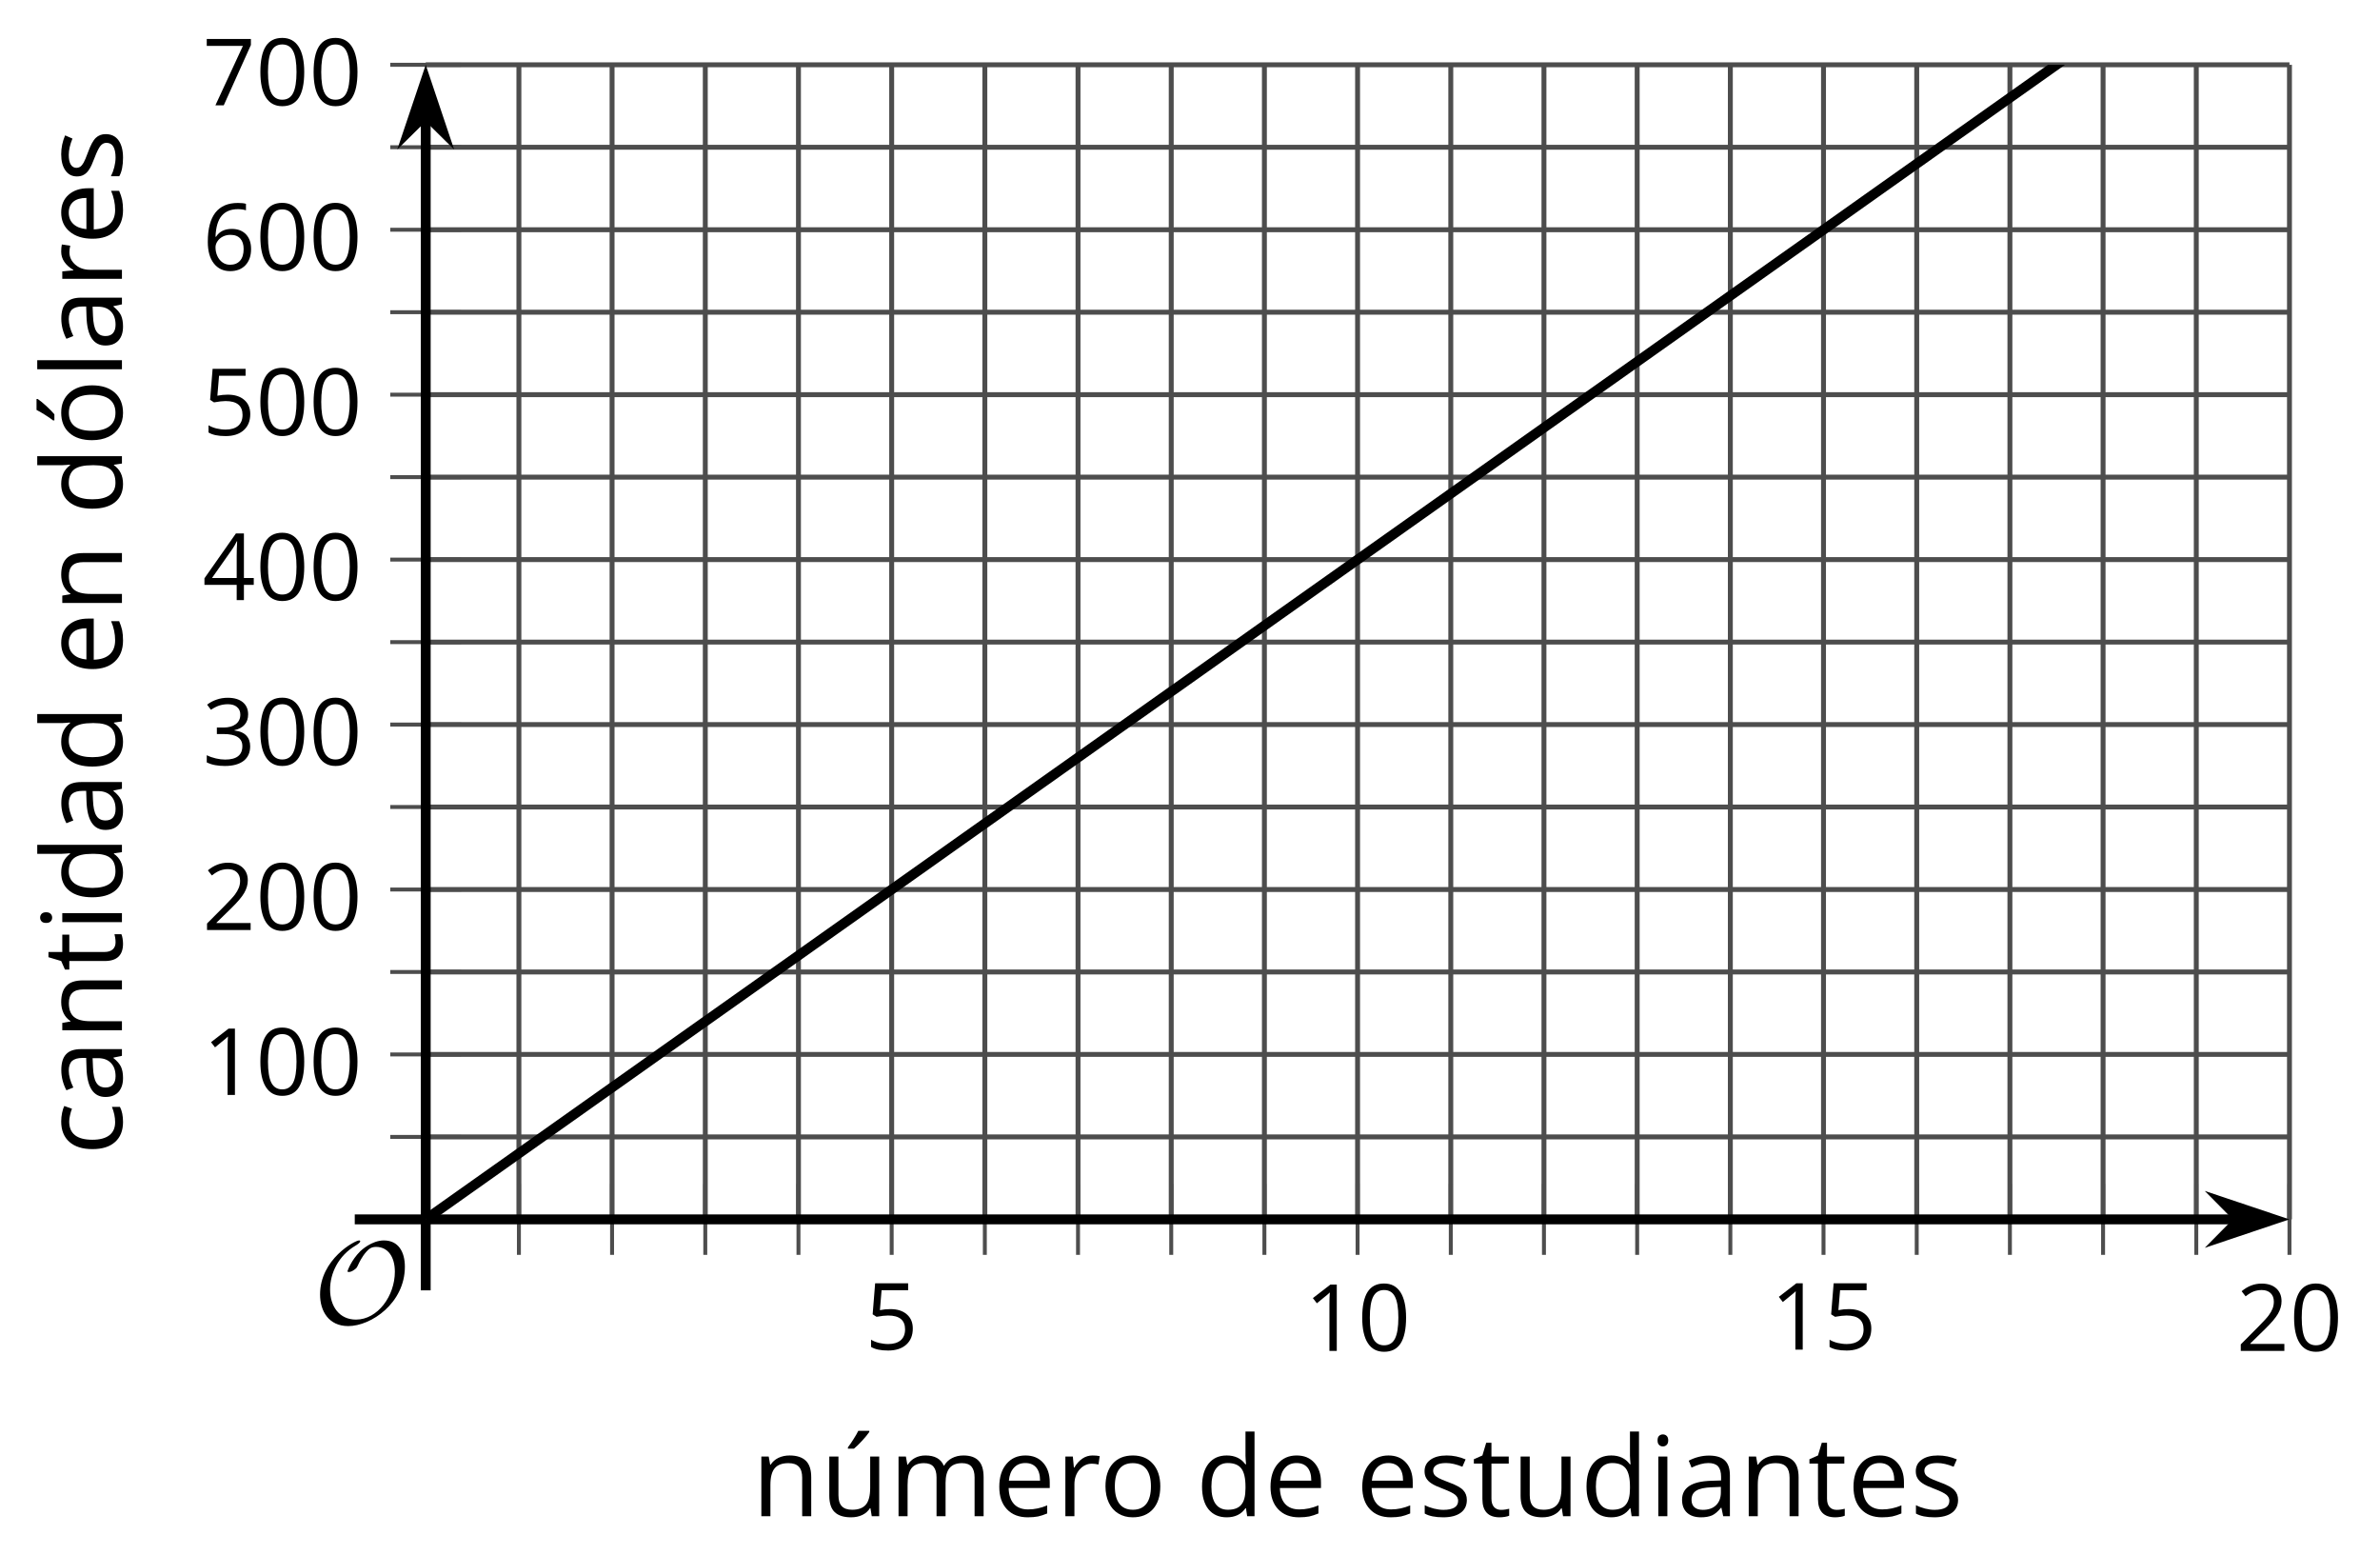 <?xml version='1.0' encoding='UTF-8'?>
<!-- This file was generated by dvisvgm 2.1.3 -->
<svg height='157.75pt' version='1.1' viewBox='-72 -72 241.568 157.75' width='241.568pt' xmlns='http://www.w3.org/2000/svg' xmlns:xlink='http://www.w3.org/1999/xlink'>
<defs>
<clipPath id='clip1'>
<path d='M-28.789 51.734H160.379V-65.426H-28.789Z'/>
</clipPath>
<path d='M9.289 -5.762C9.289 -7.281 8.62 -8.428 7.161 -8.428C5.918 -8.428 4.866 -7.424 4.782 -7.352C3.826 -6.408 3.467 -5.332 3.467 -5.308C3.467 -5.236 3.527 -5.224 3.587 -5.224C3.814 -5.224 4.005 -5.344 4.184 -5.475C4.399 -5.631 4.411 -5.667 4.543 -5.942C4.651 -6.181 4.926 -6.767 5.368 -7.269C5.655 -7.592 5.894 -7.771 6.372 -7.771C7.532 -7.771 8.273 -6.814 8.273 -5.248C8.273 -2.809 6.539 -0.395 4.328 -0.395C2.63 -0.395 1.698 -1.745 1.698 -3.455C1.698 -5.081 2.534 -6.874 4.28 -7.902C4.399 -7.974 4.758 -8.189 4.758 -8.345C4.758 -8.428 4.663 -8.428 4.639 -8.428C4.22 -8.428 0.681 -6.528 0.681 -2.941C0.681 -1.267 1.554 0.263 3.539 0.263C5.87 0.263 9.289 -2.08 9.289 -5.762Z' id='g0-79'/>
<use id='g7-65' transform='scale(1.2)' xlink:href='#g5-65'/>
<use id='g7-67' transform='scale(1.2)' xlink:href='#g5-67'/>
<use id='g7-68' transform='scale(1.2)' xlink:href='#g5-68'/>
<use id='g7-69' transform='scale(1.2)' xlink:href='#g5-69'/>
<use id='g7-73' transform='scale(1.2)' xlink:href='#g5-73'/>
<use id='g7-76' transform='scale(1.2)' xlink:href='#g5-76'/>
<use id='g7-77' transform='scale(1.2)' xlink:href='#g5-77'/>
<use id='g7-78' transform='scale(1.2)' xlink:href='#g5-78'/>
<use id='g7-79' transform='scale(1.2)' xlink:href='#g5-79'/>
<use id='g7-82' transform='scale(1.2)' xlink:href='#g5-82'/>
<use id='g7-83' transform='scale(1.2)' xlink:href='#g5-83'/>
<use id='g7-84' transform='scale(1.2)' xlink:href='#g5-84'/>
<use id='g7-85' transform='scale(1.2)' xlink:href='#g5-85'/>
<use id='g7-178' transform='scale(1.2)' xlink:href='#g5-178'/>
<use id='g7-185' transform='scale(1.2)' xlink:href='#g5-185'/>
<path d='M4.922 -3.375C4.922 -4.498 4.733 -5.355 4.355 -5.948C3.973 -6.542 3.421 -6.837 2.689 -6.837C1.938 -6.837 1.381 -6.552 1.018 -5.985S0.47 -4.549 0.47 -3.375C0.47 -2.238 0.658 -1.377 1.036 -0.792C1.413 -0.203 1.966 0.092 2.689 0.092C3.444 0.092 4.006 -0.193 4.374 -0.769C4.738 -1.344 4.922 -2.21 4.922 -3.375ZM1.243 -3.375C1.243 -4.355 1.358 -5.064 1.588 -5.506C1.819 -5.953 2.187 -6.174 2.689 -6.174C3.2 -6.174 3.568 -5.948 3.794 -5.497C4.024 -5.051 4.139 -4.342 4.139 -3.375S4.024 -1.699 3.794 -1.243C3.568 -0.792 3.2 -0.566 2.689 -0.566C2.187 -0.566 1.819 -0.792 1.588 -1.234C1.358 -1.685 1.243 -2.394 1.243 -3.375Z' id='g5-16'/>
<path d='M3.292 0V-6.731H2.647L0.866 -5.355L1.271 -4.83C1.92 -5.359 2.288 -5.658 2.366 -5.727S2.518 -5.866 2.583 -5.93C2.56 -5.576 2.546 -5.198 2.546 -4.797V0H3.292Z' id='g5-17'/>
<path d='M4.885 0V-0.709H1.423V-0.746L2.896 -2.187C3.554 -2.827 4.001 -3.352 4.24 -3.771S4.599 -4.609 4.599 -5.037C4.599 -5.585 4.42 -6.018 4.061 -6.344C3.702 -6.667 3.204 -6.828 2.574 -6.828C1.842 -6.828 1.169 -6.57 0.548 -6.054L0.953 -5.534C1.262 -5.778 1.538 -5.944 1.786 -6.036C2.04 -6.128 2.302 -6.174 2.583 -6.174C2.97 -6.174 3.273 -6.068 3.49 -5.856C3.706 -5.649 3.817 -5.364 3.817 -5.005C3.817 -4.751 3.775 -4.512 3.688 -4.291S3.471 -3.844 3.301 -3.61S2.772 -2.988 2.233 -2.44L0.46 -0.658V0H4.885Z' id='g5-18'/>
<path d='M4.632 -5.147C4.632 -5.668 4.452 -6.077 4.088 -6.381C3.725 -6.676 3.218 -6.828 2.564 -6.828C2.164 -6.828 1.786 -6.768 1.427 -6.639C1.064 -6.519 0.746 -6.344 0.47 -6.128L0.856 -5.612C1.192 -5.829 1.487 -5.976 1.75 -6.054S2.288 -6.174 2.583 -6.174C2.97 -6.174 3.278 -6.082 3.499 -5.893C3.729 -5.704 3.84 -5.447 3.84 -5.12C3.84 -4.71 3.688 -4.388 3.379 -4.153C3.071 -3.923 2.657 -3.808 2.132 -3.808H1.459V-3.149H2.122C3.407 -3.149 4.047 -2.739 4.047 -1.925C4.047 -1.013 3.467 -0.557 2.302 -0.557C2.007 -0.557 1.694 -0.594 1.363 -0.672C1.036 -0.746 0.723 -0.856 0.433 -0.999V-0.272C0.714 -0.138 0.999 -0.041 1.298 0.009C1.593 0.064 1.92 0.092 2.274 0.092C3.094 0.092 3.725 -0.083 4.171 -0.424C4.618 -0.769 4.839 -1.266 4.839 -1.906C4.839 -2.353 4.71 -2.716 4.448 -2.993S3.785 -3.439 3.246 -3.508V-3.545C3.688 -3.637 4.029 -3.821 4.273 -4.093C4.512 -4.365 4.632 -4.719 4.632 -5.147Z' id='g5-19'/>
<path d='M5.203 -1.547V-2.242H4.204V-6.768H3.393L0.198 -2.215V-1.547H3.471V0H4.204V-1.547H5.203ZM3.471 -2.242H0.962L3.066 -5.235C3.195 -5.428 3.333 -5.672 3.481 -5.967H3.518C3.485 -5.414 3.471 -4.917 3.471 -4.48V-2.242Z' id='g5-20'/>
<path d='M2.564 -4.111C2.215 -4.111 1.865 -4.075 1.51 -4.006L1.68 -6.027H4.374V-6.731H1.027L0.773 -3.582L1.169 -3.329C1.657 -3.416 2.049 -3.462 2.339 -3.462C3.49 -3.462 4.065 -2.993 4.065 -2.053C4.065 -1.57 3.913 -1.202 3.619 -0.948C3.315 -0.695 2.896 -0.566 2.357 -0.566C2.049 -0.566 1.731 -0.608 1.413 -0.681C1.096 -0.764 0.829 -0.87 0.612 -1.008V-0.272C1.013 -0.028 1.588 0.092 2.348 0.092C3.126 0.092 3.739 -0.106 4.18 -0.502C4.627 -0.898 4.848 -1.446 4.848 -2.141C4.848 -2.753 4.646 -3.232 4.236 -3.582C3.831 -3.936 3.273 -4.111 2.564 -4.111Z' id='g5-21'/>
<path d='M0.539 -2.878C0.539 -1.943 0.741 -1.215 1.151 -0.691C1.561 -0.17 2.113 0.092 2.808 0.092C3.458 0.092 3.978 -0.11 4.355 -0.506C4.742 -0.912 4.931 -1.459 4.931 -2.159C4.931 -2.785 4.756 -3.283 4.411 -3.646C4.061 -4.01 3.582 -4.194 2.979 -4.194C2.247 -4.194 1.713 -3.932 1.377 -3.402H1.321C1.358 -4.365 1.565 -5.074 1.948 -5.525C2.33 -5.971 2.878 -6.197 3.6 -6.197C3.904 -6.197 4.176 -6.16 4.411 -6.082V-6.74C4.213 -6.8 3.936 -6.828 3.591 -6.828C2.583 -6.828 1.823 -6.501 1.308 -5.847C0.797 -5.189 0.539 -4.199 0.539 -2.878ZM2.799 -0.557C2.509 -0.557 2.251 -0.635 2.026 -0.797C1.805 -0.958 1.63 -1.174 1.506 -1.446S1.321 -2.012 1.321 -2.33C1.321 -2.546 1.39 -2.753 1.529 -2.951C1.662 -3.149 1.846 -3.306 2.076 -3.421S2.56 -3.591 2.836 -3.591C3.283 -3.591 3.614 -3.462 3.84 -3.209S4.176 -2.606 4.176 -2.159C4.176 -1.639 4.056 -1.243 3.812 -0.967C3.573 -0.695 3.237 -0.557 2.799 -0.557Z' id='g5-22'/>
<path d='M1.312 0H2.159L4.913 -6.119V-6.731H0.433V-6.027H4.102L1.312 0Z' id='g5-23'/>
<path d='M3.913 0H4.48V-3.444C4.48 -4.033 4.337 -4.461 4.042 -4.728C3.757 -4.995 3.31 -5.129 2.707 -5.129C2.408 -5.129 2.113 -5.092 1.814 -5.014C1.519 -4.936 1.248 -4.83 0.999 -4.696L1.234 -4.111C1.763 -4.369 2.242 -4.498 2.661 -4.498C3.034 -4.498 3.306 -4.401 3.481 -4.217C3.646 -4.024 3.734 -3.734 3.734 -3.338V-3.025L2.878 -2.997C1.248 -2.947 0.433 -2.413 0.433 -1.395C0.433 -0.921 0.576 -0.552 0.856 -0.295C1.142 -0.037 1.533 0.092 2.035 0.092C2.408 0.092 2.721 0.037 2.974 -0.074C3.223 -0.189 3.471 -0.401 3.725 -0.718H3.762L3.913 0ZM2.187 -0.539C1.888 -0.539 1.653 -0.612 1.483 -0.755C1.317 -0.898 1.234 -1.11 1.234 -1.386C1.234 -1.74 1.367 -1.998 1.639 -2.164C1.906 -2.334 2.343 -2.426 2.951 -2.449L3.715 -2.482V-2.026C3.715 -1.556 3.582 -1.192 3.306 -0.93C3.039 -0.668 2.661 -0.539 2.187 -0.539Z' id='g5-65'/>
<path d='M2.827 0.092C3.338 0.092 3.766 0.005 4.102 -0.17V-0.847C3.66 -0.668 3.227 -0.576 2.808 -0.576C2.316 -0.576 1.948 -0.741 1.694 -1.073C1.446 -1.404 1.321 -1.878 1.321 -2.5C1.321 -3.808 1.832 -4.461 2.859 -4.461C3.011 -4.461 3.191 -4.438 3.389 -4.392C3.587 -4.351 3.771 -4.296 3.941 -4.227L4.176 -4.876C4.038 -4.945 3.849 -5.009 3.605 -5.06S3.122 -5.138 2.878 -5.138C2.127 -5.138 1.547 -4.908 1.142 -4.448C0.732 -3.987 0.529 -3.333 0.529 -2.491C0.529 -1.667 0.727 -1.031 1.133 -0.58C1.529 -0.134 2.095 0.092 2.827 0.092Z' id='g5-67'/>
<path d='M4.245 -0.677L4.346 0H4.968V-7.164H4.204V-5.111L4.222 -4.756L4.254 -4.392H4.194C3.831 -4.89 3.306 -5.138 2.62 -5.138C1.961 -5.138 1.45 -4.908 1.082 -4.448S0.529 -3.343 0.529 -2.509S0.714 -1.036 1.077 -0.585C1.446 -0.134 1.961 0.092 2.62 0.092C3.324 0.092 3.849 -0.166 4.204 -0.677H4.245ZM2.716 -0.548C2.261 -0.548 1.911 -0.714 1.676 -1.041S1.321 -1.855 1.321 -2.5C1.321 -3.135 1.441 -3.628 1.676 -3.978C1.915 -4.323 2.261 -4.498 2.707 -4.498C3.227 -4.498 3.61 -4.346 3.849 -4.042C4.084 -3.734 4.204 -3.223 4.204 -2.509V-2.348C4.204 -1.717 4.088 -1.257 3.849 -0.976C3.619 -0.691 3.237 -0.548 2.716 -0.548Z' id='g5-68'/>
<path d='M2.942 0.092C3.283 0.092 3.573 0.064 3.812 0.018C4.056 -0.037 4.309 -0.12 4.581 -0.235V-0.916C4.052 -0.691 3.513 -0.576 2.97 -0.576C2.454 -0.576 2.053 -0.727 1.768 -1.036C1.487 -1.344 1.335 -1.791 1.321 -2.385H4.797V-2.868C4.797 -3.55 4.613 -4.098 4.245 -4.512C3.877 -4.931 3.375 -5.138 2.744 -5.138C2.067 -5.138 1.533 -4.899 1.133 -4.42C0.727 -3.941 0.529 -3.297 0.529 -2.482C0.529 -1.676 0.746 -1.045 1.179 -0.589C1.607 -0.134 2.196 0.092 2.942 0.092ZM2.735 -4.498C3.135 -4.498 3.439 -4.369 3.656 -4.116C3.872 -3.858 3.978 -3.49 3.978 -3.006H1.34C1.381 -3.471 1.524 -3.84 1.768 -4.102C2.007 -4.365 2.33 -4.498 2.735 -4.498Z' id='g5-69'/>
<path d='M1.575 0V-5.046H0.81V0H1.575ZM0.746 -6.413C0.746 -6.243 0.787 -6.114 0.875 -6.031C0.962 -5.944 1.068 -5.902 1.197 -5.902C1.321 -5.902 1.427 -5.944 1.515 -6.031C1.602 -6.114 1.648 -6.243 1.648 -6.413S1.602 -6.713 1.515 -6.796S1.321 -6.92 1.197 -6.92C1.068 -6.92 0.962 -6.878 0.875 -6.796C0.787 -6.717 0.746 -6.588 0.746 -6.413Z' id='g5-73'/>
<path d='M1.575 0V-7.164H0.81V0H1.575Z' id='g5-76'/>
<path d='M7.242 0H8.006V-3.292C8.006 -3.936 7.864 -4.406 7.578 -4.696C7.297 -4.991 6.869 -5.138 6.298 -5.138C5.935 -5.138 5.608 -5.06 5.322 -4.908S4.82 -4.544 4.669 -4.282H4.632C4.388 -4.853 3.872 -5.138 3.085 -5.138C2.758 -5.138 2.468 -5.069 2.201 -4.931C1.943 -4.793 1.736 -4.599 1.593 -4.355H1.556L1.432 -5.046H0.81V0H1.575V-2.647C1.575 -3.301 1.685 -3.771 1.906 -4.061C2.132 -4.346 2.482 -4.489 2.96 -4.489C3.324 -4.489 3.596 -4.388 3.766 -4.19C3.936 -3.987 4.024 -3.683 4.024 -3.283V0H4.788V-2.818C4.788 -3.384 4.903 -3.808 5.129 -4.079S5.709 -4.489 6.183 -4.489C6.547 -4.489 6.814 -4.388 6.984 -4.19C7.155 -3.987 7.242 -3.683 7.242 -3.283V0Z' id='g5-77'/>
<path d='M4.263 0H5.028V-3.292C5.028 -3.936 4.876 -4.406 4.567 -4.696C4.259 -4.991 3.803 -5.138 3.195 -5.138C2.85 -5.138 2.532 -5.069 2.251 -4.936C1.971 -4.797 1.75 -4.604 1.593 -4.355H1.556L1.432 -5.046H0.81V0H1.575V-2.647C1.575 -3.306 1.699 -3.775 1.943 -4.061S2.574 -4.489 3.103 -4.489C3.504 -4.489 3.794 -4.388 3.983 -4.185S4.263 -3.674 4.263 -3.264V0Z' id='g5-78'/>
<path d='M5.166 -2.528C5.166 -3.329 4.959 -3.964 4.54 -4.434C4.125 -4.903 3.564 -5.138 2.859 -5.138C2.127 -5.138 1.556 -4.908 1.146 -4.448C0.737 -3.992 0.529 -3.352 0.529 -2.528C0.529 -1.998 0.626 -1.533 0.815 -1.137S1.275 -0.437 1.625 -0.226S2.376 0.092 2.827 0.092C3.559 0.092 4.13 -0.138 4.544 -0.599C4.959 -1.064 5.166 -1.704 5.166 -2.528ZM1.321 -2.528C1.321 -3.177 1.45 -3.669 1.704 -3.996S2.334 -4.489 2.836 -4.489C3.343 -4.489 3.725 -4.323 3.987 -3.987C4.245 -3.656 4.374 -3.168 4.374 -2.528C4.374 -1.878 4.245 -1.39 3.987 -1.05C3.725 -0.718 3.347 -0.548 2.845 -0.548S1.966 -0.718 1.708 -1.054S1.321 -1.883 1.321 -2.528Z' id='g5-79'/>
<path d='M3.112 -5.138C2.795 -5.138 2.505 -5.051 2.242 -4.871S1.754 -4.438 1.565 -4.111H1.529L1.441 -5.046H0.81V0H1.575V-2.707C1.575 -3.2 1.722 -3.614 2.007 -3.946C2.302 -4.277 2.647 -4.443 3.057 -4.443C3.218 -4.443 3.402 -4.42 3.61 -4.374L3.715 -5.083C3.536 -5.12 3.338 -5.138 3.112 -5.138Z' id='g5-82'/>
<path d='M4.065 -1.377C4.065 -1.713 3.959 -1.989 3.748 -2.21C3.541 -2.431 3.135 -2.652 2.537 -2.868C2.099 -3.029 1.805 -3.154 1.653 -3.241S1.39 -3.416 1.317 -3.513C1.252 -3.61 1.215 -3.725 1.215 -3.858C1.215 -4.056 1.308 -4.213 1.492 -4.328S1.948 -4.498 2.311 -4.498C2.721 -4.498 3.181 -4.392 3.688 -4.185L3.959 -4.807C3.439 -5.028 2.91 -5.138 2.366 -5.138C1.782 -5.138 1.326 -5.018 0.99 -4.779C0.654 -4.544 0.488 -4.217 0.488 -3.808C0.488 -3.577 0.534 -3.379 0.635 -3.214C0.727 -3.048 0.875 -2.901 1.077 -2.772C1.271 -2.638 1.607 -2.486 2.076 -2.311C2.569 -2.122 2.901 -1.957 3.076 -1.814C3.241 -1.676 3.329 -1.51 3.329 -1.312C3.329 -1.05 3.223 -0.856 3.006 -0.727C2.79 -0.603 2.486 -0.539 2.086 -0.539C1.828 -0.539 1.561 -0.576 1.28 -0.645C1.004 -0.714 0.746 -0.81 0.502 -0.935V-0.226C0.875 -0.014 1.4 0.092 2.067 0.092C2.698 0.092 3.191 -0.037 3.541 -0.29S4.065 -0.907 4.065 -1.377Z' id='g5-83'/>
<path d='M2.44 -0.539C2.187 -0.539 1.989 -0.622 1.846 -0.783S1.63 -1.179 1.63 -1.483V-4.452H3.094V-5.046H1.63V-6.215H1.188L0.866 -5.138L0.143 -4.82V-4.452H0.866V-1.45C0.866 -0.424 1.354 0.092 2.33 0.092C2.459 0.092 2.606 0.078 2.762 0.055C2.928 0.028 3.048 -0.005 3.131 -0.046V-0.631C3.057 -0.608 2.956 -0.589 2.832 -0.571C2.707 -0.548 2.574 -0.539 2.44 -0.539Z' id='g5-84'/>
<path d='M1.529 -5.046H0.755V-1.745C0.755 -1.105 0.907 -0.635 1.215 -0.345C1.519 -0.055 1.98 0.092 2.592 0.092C2.947 0.092 3.264 0.028 3.545 -0.106C3.821 -0.239 4.038 -0.428 4.194 -0.677H4.236L4.346 0H4.977V-5.046H4.213V-2.394C4.213 -1.74 4.088 -1.271 3.849 -0.981C3.6 -0.691 3.218 -0.548 2.689 -0.548C2.288 -0.548 1.998 -0.649 1.809 -0.852S1.529 -1.363 1.529 -1.773V-5.046Z' id='g5-85'/>
<path d='M5.166 -2.528C5.166 -3.329 4.959 -3.964 4.54 -4.434C4.125 -4.903 3.564 -5.138 2.859 -5.138C2.127 -5.138 1.556 -4.908 1.146 -4.448C0.737 -3.992 0.529 -3.352 0.529 -2.528C0.529 -1.998 0.626 -1.533 0.815 -1.137S1.275 -0.437 1.625 -0.226S2.376 0.092 2.827 0.092C3.559 0.092 4.13 -0.138 4.544 -0.599C4.959 -1.064 5.166 -1.704 5.166 -2.528ZM1.321 -2.528C1.321 -3.177 1.45 -3.669 1.704 -3.996S2.334 -4.489 2.836 -4.489C3.343 -4.489 3.725 -4.323 3.987 -3.987C4.245 -3.656 4.374 -3.168 4.374 -2.528C4.374 -1.878 4.245 -1.39 3.987 -1.05C3.725 -0.718 3.347 -0.548 2.845 -0.548S1.966 -0.718 1.708 -1.054S1.321 -1.883 1.321 -2.528ZM2.205 -5.829V-5.714H2.716C2.914 -5.875 3.145 -6.1 3.412 -6.39S3.881 -6.929 4.015 -7.127V-7.224H3.085C2.988 -7.026 2.855 -6.791 2.68 -6.519C2.514 -6.248 2.353 -6.018 2.205 -5.829Z' id='g5-178'/>
<path d='M1.529 -5.046H0.755V-1.745C0.755 -1.105 0.907 -0.635 1.215 -0.345C1.519 -0.055 1.98 0.092 2.592 0.092C2.947 0.092 3.264 0.028 3.545 -0.106C3.821 -0.239 4.038 -0.428 4.194 -0.677H4.236L4.346 0H4.977V-5.046H4.213V-2.394C4.213 -1.74 4.088 -1.271 3.849 -0.981C3.6 -0.691 3.218 -0.548 2.689 -0.548C2.288 -0.548 1.998 -0.649 1.809 -0.852S1.529 -1.363 1.529 -1.773V-5.046ZM2.33 -5.829V-5.714H2.841C3.039 -5.875 3.269 -6.1 3.536 -6.39S4.006 -6.929 4.139 -7.127V-7.224H3.209C3.112 -7.026 2.979 -6.791 2.804 -6.519C2.638 -6.248 2.477 -6.018 2.33 -5.829Z' id='g5-185'/>
</defs>
<g id='page1'>
<path d='M-19.332 51.734V-65.426M-9.875 51.734V-65.426M-0.414 51.734V-65.426M9.043 51.734V-65.426M27.961 51.734V-65.426M37.418 51.734V-65.426M46.879 51.734V-65.426M56.336 51.734V-65.426M75.254 51.734V-65.426M84.71 51.734V-65.426M94.171 51.734V-65.426M103.629 51.734V-65.426M122.546 51.734V-65.426M132.004 51.734V-65.426M141.46 51.734V-65.426M150.921 51.734V-65.426' fill='none' stroke='#4d4d4d' stroke-linejoin='bevel' stroke-miterlimit='10.037' stroke-width='0.5'/>
<path d='M18.504 51.734V-65.426M65.793 51.734V-65.426M113.085 51.734V-65.426M160.379 51.734V-65.426' fill='none' stroke='#4d4d4d' stroke-linejoin='bevel' stroke-miterlimit='10.037' stroke-width='0.5'/>
<path d='M-28.789 43.367H160.379M-28.789 26.629H160.379M-28.789 9.891H160.379M-28.789 -6.844H160.379M-28.789 -23.582H160.379M-28.789 -40.32H160.379M-28.789 -57.059H160.379' fill='none' stroke='#4d4d4d' stroke-linejoin='bevel' stroke-miterlimit='10.037' stroke-width='0.5'/>
<path d='M-28.789 34.996H160.379M-28.789 18.262H160.379M-28.789 1.524H160.379M-28.789 -15.215H160.379M-28.789 -31.953H160.379M-28.789 -48.688H160.379M-28.789 -65.426H160.379' fill='none' stroke='#4d4d4d' stroke-linejoin='bevel' stroke-miterlimit='10.037' stroke-width='0.5'/>
<path d='M-19.332 55.336V48.137M-9.875 55.336V48.137M-0.414 55.336V48.137M9.043 55.336V48.137M27.961 55.336V48.137M37.418 55.336V48.137M46.879 55.336V48.137M56.336 55.336V48.137M75.254 55.336V48.137M84.71 55.336V48.137M94.171 55.336V48.137M103.629 55.336V48.137M122.546 55.336V48.137M132.004 55.336V48.137M141.46 55.336V48.137M150.921 55.336V48.137' fill='none' stroke='#4d4d4d' stroke-linejoin='bevel' stroke-miterlimit='10.037' stroke-width='0.4'/>
<path d='M18.504 55.336V48.137M65.793 55.336V48.137M113.085 55.336V48.137M160.379 55.336V48.137' fill='none' stroke='#4d4d4d' stroke-linejoin='bevel' stroke-miterlimit='10.037' stroke-width='0.4'/>
<path d='M-32.391 43.367H-25.191M-32.391 26.629H-25.191M-32.391 9.891H-25.191M-32.391 -6.844H-25.191M-32.391 -23.582H-25.191M-32.391 -40.32H-25.191M-32.391 -57.059H-25.191' fill='none' stroke='#4d4d4d' stroke-linejoin='bevel' stroke-miterlimit='10.037' stroke-width='0.4'/>
<path d='M-32.391 34.996H-25.191M-32.391 18.262H-25.191M-32.391 1.524H-25.191M-32.391 -15.215H-25.191M-32.391 -31.953H-25.191M-32.391 -48.688H-25.191M-32.391 -65.426H-25.191' fill='none' stroke='#4d4d4d' stroke-linejoin='bevel' stroke-miterlimit='10.037' stroke-width='0.4'/>
<path d='M-28.789 51.734H155.085' fill='none' stroke='#000000' stroke-linejoin='bevel' stroke-miterlimit='10.037' stroke-width='1'/>
<path d='M158.805 51.734L153.613 49.992L155.336 51.734L153.613 53.48Z'/>
<path d='M158.805 51.734L153.613 49.992L155.336 51.734L153.613 53.48Z' fill='none' stroke='#000000' stroke-miterlimit='10.037' stroke-width='1'/>
<path d='M-28.789 51.734V-60.133' fill='none' stroke='#000000' stroke-linejoin='bevel' stroke-miterlimit='10.037' stroke-width='1'/>
<path d='M-28.789 -63.852L-30.535 -58.66L-28.789 -60.383L-27.047 -58.66Z'/>
<path d='M-28.789 -63.852L-30.535 -58.66L-28.789 -60.383L-27.047 -58.66Z' fill='none' stroke='#000000' stroke-miterlimit='10.037' stroke-width='1'/>
<g transform='matrix(1 0 0 1 1.38 47.231)'>
<use x='14.42' xlink:href='#g5-21' y='17.72'/>
</g>
<g transform='matrix(1 0 0 1 45.97 47.359)'>
<use x='14.42' xlink:href='#g5-17' y='17.72'/>
<use x='19.824' xlink:href='#g5-16' y='17.72'/>
</g>
<g transform='matrix(1 0 0 1 93.263 47.231)'>
<use x='14.42' xlink:href='#g5-17' y='17.72'/>
<use x='19.824' xlink:href='#g5-21' y='17.72'/>
</g>
<g transform='matrix(1 0 0 1 140.556 47.359)'>
<use x='14.42' xlink:href='#g5-18' y='17.72'/>
<use x='19.824' xlink:href='#g5-16' y='17.72'/>
</g>
<g transform='matrix(1 0 0 1 -65.867 21.389)'>
<use x='14.42' xlink:href='#g5-17' y='17.72'/>
<use x='19.824' xlink:href='#g5-16' y='17.72'/>
<use x='25.229' xlink:href='#g5-16' y='17.72'/>
</g>
<g transform='matrix(1 0 0 1 -65.867 4.651)'>
<use x='14.42' xlink:href='#g5-18' y='17.72'/>
<use x='19.824' xlink:href='#g5-16' y='17.72'/>
<use x='25.229' xlink:href='#g5-16' y='17.72'/>
</g>
<g transform='matrix(1 0 0 1 -65.867 -12.086)'>
<use x='14.42' xlink:href='#g5-19' y='17.72'/>
<use x='19.824' xlink:href='#g5-16' y='17.72'/>
<use x='25.229' xlink:href='#g5-16' y='17.72'/>
</g>
<g transform='matrix(1 0 0 1 -65.867 -28.823)'>
<use x='14.42' xlink:href='#g5-20' y='17.72'/>
<use x='19.824' xlink:href='#g5-16' y='17.72'/>
<use x='25.229' xlink:href='#g5-16' y='17.72'/>
</g>
<g transform='matrix(1 0 0 1 -65.867 -45.561)'>
<use x='14.42' xlink:href='#g5-21' y='17.72'/>
<use x='19.824' xlink:href='#g5-16' y='17.72'/>
<use x='25.229' xlink:href='#g5-16' y='17.72'/>
</g>
<g transform='matrix(1 0 0 1 -65.867 -62.298)'>
<use x='14.42' xlink:href='#g5-22' y='17.72'/>
<use x='19.824' xlink:href='#g5-16' y='17.72'/>
<use x='25.229' xlink:href='#g5-16' y='17.72'/>
</g>
<g transform='matrix(1 0 0 1 -65.867 -79.036)'>
<use x='14.42' xlink:href='#g5-23' y='17.72'/>
<use x='19.824' xlink:href='#g5-16' y='17.72'/>
<use x='25.229' xlink:href='#g5-16' y='17.72'/>
</g>
<path clip-path='url(#clip1)' d='M-28.789 51.734L-27.934 51.129L-27.078 50.523L-26.223 49.918L-25.367 49.312L-24.512 48.707L-23.656 48.102L-22.801 47.496L-21.945 46.891L-21.09 46.285L-20.234 45.68L-19.379 45.074L-18.523 44.469L-17.668 43.863L-16.812 43.258L-15.957 42.652L-15.102 42.047L-14.246 41.441L-13.391 40.836L-12.535 40.23L-11.68 39.625L-10.824 39.02L-9.969 38.414L-9.113 37.809L-8.258 37.203L-7.402 36.598L-6.547 35.992L-5.691 35.383L-4.836 34.777L-3.981 34.172L-3.125 33.566L-2.269 32.961L-1.414 32.355L-0.559 31.75L0.297 31.145L1.152 30.539L2.008 29.934L2.863 29.328L3.719 28.723L4.574 28.117L5.43 27.512L6.285 26.906L7.144 26.301L8 25.695L8.855 25.09L9.711 24.484L10.566 23.879L11.422 23.273L12.277 22.668L13.133 22.062L13.988 21.457L14.844 20.852L15.699 20.246L16.555 19.641L17.41 19.035L18.266 18.43L19.121 17.824L19.977 17.219L20.832 16.613L21.688 16.008L22.543 15.402L23.398 14.797L24.254 14.188L25.109 13.582L25.965 12.977L26.82 12.371L27.676 11.766L28.531 11.16L29.387 10.555L30.242 9.949L31.098 9.344L31.953 8.738L32.809 8.133L33.664 7.527L34.52 6.922L35.375 6.316L36.23 5.711L37.086 5.106L37.941 4.5L38.797 3.894L39.652 3.289L40.508 2.684L41.363 2.078L42.219 1.473L43.074 0.867L43.93 0.262L44.785 -0.344L45.641 -0.949L46.496 -1.555L47.355 -2.16L48.211 -2.766L49.066 -3.371L49.922 -3.977L50.777 -4.582L51.633 -5.188L52.488 -5.793L53.344 -6.398L54.199 -7.004L55.055 -7.613L55.91 -8.219L56.766 -8.824L57.621 -9.43L58.477 -10.035L59.332 -10.641L60.188 -11.246L61.043 -11.851L61.898 -12.457L62.754 -13.062L63.609 -13.668L64.465 -14.273L65.32 -14.879L66.176 -15.484L67.031 -16.09L67.887 -16.695L68.742 -17.301L69.598 -17.906L70.453 -18.512L71.308 -19.117L72.165 -19.723L73.019 -20.328L73.874 -20.934L74.731 -21.539L75.585 -22.145L76.442 -22.75L77.296 -23.355L78.153 -23.961L79.007 -24.566L79.864 -25.172L80.719 -25.777L81.575 -26.383L82.43 -26.988L83.285 -27.594L84.141 -28.199L84.996 -28.809L85.852 -29.414L86.707 -30.02L87.567 -30.625L88.421 -31.23L89.278 -31.836L90.132 -32.441L90.989 -33.047L91.844 -33.652L92.7 -34.258L93.555 -34.863L94.41 -35.469L95.266 -36.074L96.121 -36.68L96.977 -37.285L97.832 -37.891L98.688 -38.496L99.543 -39.102L100.398 -39.707L101.254 -40.312L102.109 -40.918L102.964 -41.523L103.82 -42.129L104.675 -42.734L105.531 -43.34L106.386 -43.945L107.242 -44.551L108.097 -45.156L108.953 -45.762L109.808 -46.367L110.665 -46.973L111.519 -47.578L112.374 -48.184L113.23 -48.789L114.085 -49.395L114.941 -50L115.796 -50.606L116.653 -51.215L117.507 -51.821L118.363 -52.426L119.218 -53.032L120.075 -53.637L120.929 -54.242L121.785 -54.848L122.641 -55.453L123.496 -56.059L124.351 -56.664L125.207 -57.27L126.062 -57.875L126.917 -58.481L127.778 -59.086L128.632 -59.692L129.488 -60.297L130.343 -60.903L131.2 -61.508L132.054 -62.114L132.91 -62.719L133.766 -63.325L134.621 -63.93L135.476 -64.535L136.332 -65.141L137.188 -65.746L138.042 -66.352L138.898 -66.957L139.754 -67.563L140.609 -68.168L141.464 -68.774' fill='none' stroke='#000000' stroke-linejoin='bevel' stroke-miterlimit='10.037' stroke-width='1'/>
<g transform='matrix(1 0 0 1 -54.615 44.58)'>
<use x='14.42' xlink:href='#g0-79' y='17.72'/>
</g>
<path d='M-28.789 58.938V51.734' fill='none' stroke='#000000' stroke-linejoin='bevel' stroke-miterlimit='10.037' stroke-width='1'/>
<path d='M-35.992 51.734H-28.789' fill='none' stroke='#000000' stroke-linejoin='bevel' stroke-miterlimit='10.037' stroke-width='1'/>
<g transform='matrix(1 0 0 1 -10.115 64.138)'>
<use x='14.42' xlink:href='#g7-78' y='17.72'/>
<use x='21.382' xlink:href='#g7-185' y='17.72'/>
<use x='28.344' xlink:href='#g7-77' y='17.72'/>
<use x='38.907' xlink:href='#g7-69' y='17.72'/>
<use x='45.278' xlink:href='#g7-82' y='17.72'/>
<use x='49.685' xlink:href='#g7-79' y='17.72'/>
<use x='59.486' xlink:href='#g7-68' y='17.72'/>
<use x='66.437' xlink:href='#g7-69' y='17.72'/>
<use x='75.75' xlink:href='#g7-69' y='17.72'/>
<use x='82.121' xlink:href='#g7-83' y='17.72'/>
<use x='87.539' xlink:href='#g7-84' y='17.72'/>
<use x='91.548' xlink:href='#g7-85' y='17.72'/>
<use x='98.51' xlink:href='#g7-68' y='17.72'/>
<use x='105.461' xlink:href='#g7-73' y='17.72'/>
<use x='108.323' xlink:href='#g7-65' y='17.72'/>
<use x='114.638' xlink:href='#g7-78' y='17.72'/>
<use x='121.6' xlink:href='#g7-84' y='17.72'/>
<use x='125.609' xlink:href='#g7-69' y='17.72'/>
<use x='131.98' xlink:href='#g7-83' y='17.72'/>
</g>
<g transform='matrix(0 -1 1 0 -77.343 59.66)'>
<use x='14.42' xlink:href='#g7-67' y='17.72'/>
<use x='19.826' xlink:href='#g7-65' y='17.72'/>
<use x='26.141' xlink:href='#g7-78' y='17.72'/>
<use x='33.103' xlink:href='#g7-84' y='17.72'/>
<use x='37.112' xlink:href='#g7-73' y='17.72'/>
<use x='39.974' xlink:href='#g7-68' y='17.72'/>
<use x='46.925' xlink:href='#g7-65' y='17.72'/>
<use x='53.24' xlink:href='#g7-68' y='17.72'/>
<use x='63.132' xlink:href='#g7-69' y='17.72'/>
<use x='69.503' xlink:href='#g7-78' y='17.72'/>
<use x='79.407' xlink:href='#g7-68' y='17.72'/>
<use x='86.358' xlink:href='#g7-178' y='17.72'/>
<use x='93.218' xlink:href='#g7-76' y='17.72'/>
<use x='96.08' xlink:href='#g7-65' y='17.72'/>
<use x='102.394' xlink:href='#g7-82' y='17.72'/>
<use x='106.801' xlink:href='#g7-69' y='17.72'/>
<use x='113.172' xlink:href='#g7-83' y='17.72'/>
</g>
</g>
</svg>